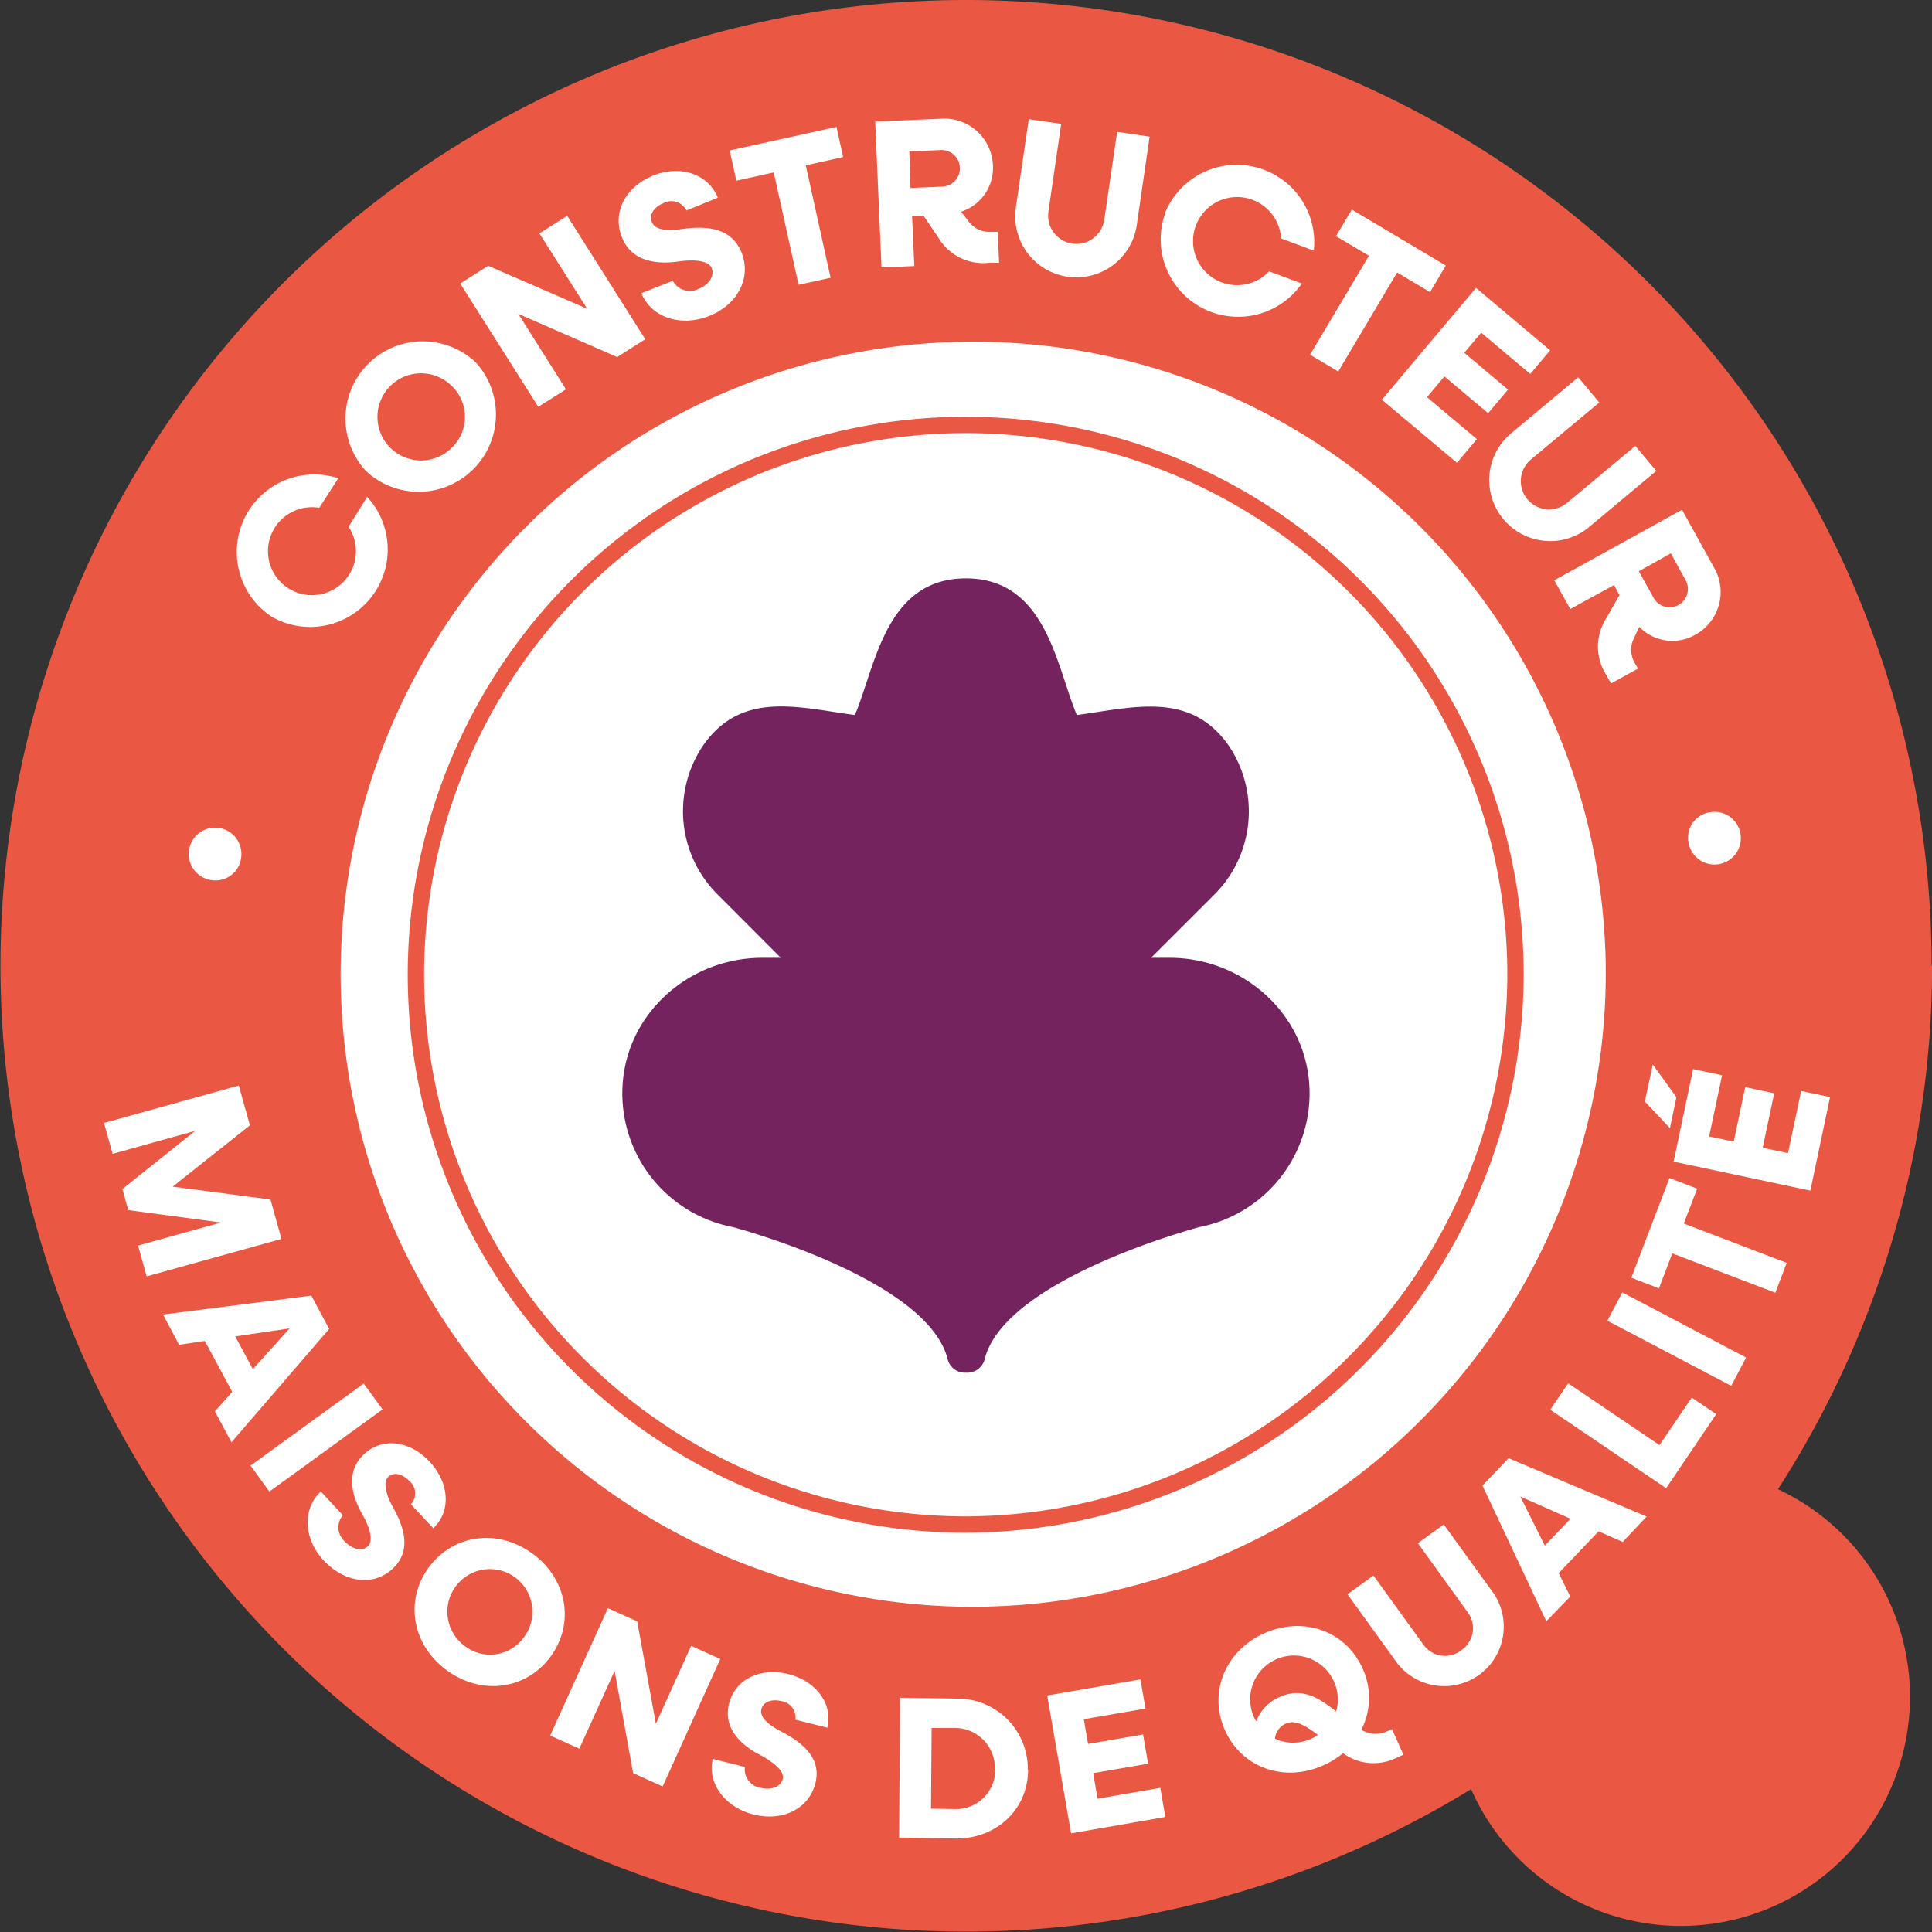 <svg xmlns="http://www.w3.org/2000/svg" xmlns:xlink="http://www.w3.org/1999/xlink" viewBox="0 0 242.05 242.05"><rect x="0" y="0" width="242.05" height="242.05" fill="#333333" stroke="none"/><defs><style>.cls-1,.cls-5{fill:none;}.cls-2{clip-path:url(#clip-path);}.cls-3{fill:#ea5843;}.cls-4{fill:#fff;}.cls-5{stroke:#ea5843;stroke-miterlimit:10;stroke-width:2.05px;}.cls-6{fill:#75235e;}</style><clipPath id="clip-path" transform="translate(0 0)"><rect class="cls-1" width="242.05" height="242.06"/></clipPath></defs><g id="Calque_2" data-name="Calque 2"><g id="Calque_1-2" data-name="Calque 1"><g class="cls-2"><path class="cls-3" d="M242.06,121A121,121,0,1,1,121,0a121,121,0,0,1,121,121" transform="translate(0 0)"/><path class="cls-3" d="M239.29,212.58a28.71,28.71,0,1,1-28.71-28.71,28.7,28.7,0,0,1,28.71,28.71" transform="translate(0 0)"/><path class="cls-4" d="M121.94,201.31h0a79.25,79.25,0,1,1,79.24-79.25,79.48,79.48,0,0,1-79.24,79.25" transform="translate(0 0)"/><path class="cls-5" d="M121,191h0a68.88,68.88,0,1,1,68.87-68.87A69.08,69.08,0,0,1,121,191Z" transform="translate(0 0)"/><path class="cls-6" d="M164,135.41c-.83-8.84-8.58-15.41-17.44-15.41h-2.35l7.85-7.84A14.74,14.74,0,0,0,154,93.5c-4.84-7-12-4.86-19.09-3.92l0,0c-2.58-6.13-3.83-17.12-13.9-17.12h0c-10.07,0-11.32,11-13.9,17.12l0,0c-7.11-.94-14.26-3.13-19.09,3.92A14.72,14.72,0,0,0,90,112.16L97.82,120H95.48c-8.87,0-16.62,6.57-17.44,15.41A17.06,17.06,0,0,0,91.8,153.73h0s24.48,6.45,26.94,16.61a2.24,2.24,0,0,0,2.21,1.64h.2a2.24,2.24,0,0,0,2.2-1.64c2.47-10.16,26.94-16.61,26.94-16.61h0A17.08,17.08,0,0,0,164,135.41" transform="translate(0 0)"/><path class="cls-4" d="M26.47,110.26a3.3,3.3,0,1,1,3.74-2.79,3.23,3.23,0,0,1-3.74,2.79" transform="translate(0 0)"/><path class="cls-4" d="M34,77.24a9.71,9.71,0,0,1,8.38-17.32L40,63.62A5.51,5.51,0,1,0,43.67,66L46,62.25A9.71,9.71,0,0,1,34,77.24" transform="translate(0 0)"/><path class="cls-4" d="M56.59,48.35a5.46,5.46,0,1,0,0,7.76,5.36,5.36,0,0,0,0-7.76M45.84,59A9.68,9.68,0,0,1,59.58,45.38,9.68,9.68,0,0,1,45.84,59" transform="translate(0 0)"/></g><polygon class="cls-4" points="71.06 27.04 80.84 42.5 77.32 44.73 64.93 39.32 70.91 48.78 67.44 50.97 57.66 35.52 61.16 33.3 73.57 38.69 67.58 29.24 71.06 27.04"/><g class="cls-2"><path class="cls-4" d="M80.37,36.73l3.92-1.55a2.42,2.42,0,0,0,3.25,1c1.29-.5,2-1.62,1.63-2.58s-2.21-1.12-4.12-.85c-2.83.42-6,0-7.17-3.11S78.4,23.4,81.82,22s6.94-.18,8.11,2.77L86,26.37a2.11,2.11,0,0,0-2.9-.91c-1.13.45-1.8,1.43-1.44,2.34.43,1.08,2,1.15,3.89.88,3-.41,6.12-.17,7.37,3s-.55,6.52-4.1,7.92-7.26.15-8.47-2.88" transform="translate(0 0)"/></g><polygon class="cls-4" points="105.63 19.68 100.95 20.71 104.06 34.8 100.05 35.68 96.94 21.6 92.25 22.64 91.42 18.85 104.8 15.9 105.63 19.68"/><g class="cls-2"><path class="cls-4" d="M114.07,23.55l4-.17a2.29,2.29,0,0,0-.2-4.58l-3.95.17ZM125,29.05l.17,3.87-1.22,0a6.54,6.54,0,0,1-6.37-3.12l-1.88-2.78-1.43.06.28,6.25-4.11.18-.79-18.28,8.13-.35a6.1,6.1,0,0,1,6.62,5.84,5.75,5.75,0,0,1-4,5.8l1,1.28a3.23,3.23,0,0,0,2.81,1.24Z" transform="translate(0 0)"/><path class="cls-4" d="M127.27,26l1.62-11.07,4.06.59-1.6,11a3.52,3.52,0,1,0,7,1l1.61-11,4.07.6-1.61,11.07A7.64,7.64,0,0,1,127.27,26" transform="translate(0 0)"/><path class="cls-4" d="M145.92,26.78A9.71,9.71,0,0,1,164.6,31.4l-4.1-1.53A5.52,5.52,0,1,0,159,34l4.1,1.52a9.71,9.71,0,0,1-17.16-8.69" transform="translate(0 0)"/></g><polygon class="cls-4" points="179.16 36.6 175.04 34.14 167.66 46.54 164.13 44.44 171.51 32.04 167.38 29.59 169.36 26.26 181.14 33.27 179.16 36.6"/><polygon class="cls-4" points="185.03 55.02 182.53 57.98 173.13 50.08 184.92 36.07 194.21 43.89 191.72 46.85 185.57 41.68 183.45 44.2 188.93 48.81 186.44 51.77 180.96 47.16 178.78 49.76 185.03 55.02"/><g class="cls-2"><path class="cls-4" d="M189.14,54.44l8.59-7.17,2.63,3.16-8.55,7.13A3.53,3.53,0,1,0,196.33,63l8.55-7.13L207.51,59l-8.59,7.17a7.64,7.64,0,0,1-9.78-11.73" transform="translate(0 0)"/><path class="cls-4" d="M205.32,71.57,207.23,75a2.29,2.29,0,0,0,4-2.22l-1.9-3.46Zm-.1,12.19-3.39,1.87-.59-1.07a6.58,6.58,0,0,1,0-7.1l1.66-2.91-.69-1.25-5.48,3-2-3.6,16-8.84L214.68,71a6.1,6.1,0,0,1-2.3,8.53,5.75,5.75,0,0,1-7-1l-.7,1.48a3.26,3.26,0,0,0,.14,3.07Z" transform="translate(0 0)"/><path class="cls-4" d="M214.24,101.76a3.3,3.3,0,1,1-2.69,3.81,3.22,3.22,0,0,1,2.69-3.81" transform="translate(0 0)"/></g><polygon class="cls-4" points="35.26 155.22 18.37 159.91 17.3 156.05 27.7 153.16 16.07 151.61 15.33 148.97 24.46 141.68 14.11 144.56 13.03 140.69 29.92 136 31.31 140.99 21.63 148.67 33.89 150.28 35.26 155.22"/><path class="cls-4" d="M31.68,171.54l4.6-5.11-6.81,1Zm-2.58,2.85L25.66,168l-3.23.48-2-3.79L39,162.32l2.24,4.17L29,180.7l-2.08-3.88Z" transform="translate(0 0)"/><polygon class="cls-4" points="45.57 173.34 47.93 176.58 33.75 186.87 31.39 183.62 45.57 173.34"/><g class="cls-2"><path class="cls-4" d="M40.16,186.83l2.79,3a2.36,2.36,0,0,0,.25,3.29c.92,1,2.18,1.27,2.9.6s.22-2.39-.71-4c-1.38-2.42-2.09-5.4.24-7.55s5.79-1.66,8.24,1,2.65,6.22.41,8.29l-2.8-3a2,2,0,0,0-.22-2.93c-.81-.87-1.92-1.15-2.61-.51s-.3,2.25.59,3.82c1.43,2.56,2.34,5.48-.06,7.71s-6,1.72-8.58-1-2.73-6.53-.44-8.65" transform="translate(0 0)"/><path class="cls-4" d="M65.63,205.13a5.33,5.33,0,1,0-7.41,1.08,5.19,5.19,0,0,0,7.41-1.08m-11.88-8.79c3.06-4.14,8.65-4.87,13-1.67s5.27,8.76,2.21,12.9-8.64,4.88-13,1.68-5.28-8.76-2.22-12.91" transform="translate(0 0)"/></g><polygon class="cls-4" points="90.24 207.85 83.02 223.82 79.32 222.14 77 209.33 72.58 219.09 68.93 217.44 76.16 201.48 79.83 203.14 82.17 215.96 86.59 206.2 90.24 207.85"/><g class="cls-2"><path class="cls-4" d="M89.32,220.37l4,1a2.35,2.35,0,0,0,2,2.62c1.3.32,2.51-.14,2.75-1.1s-1.12-2.11-2.8-3c-2.48-1.28-4.7-3.37-3.93-6.45s3.94-4.57,7.43-3.7,5.61,3.76,4.88,6.71l-4-1a2.06,2.06,0,0,0-1.79-2.33c-1.16-.29-2.24.09-2.47,1-.27,1.08,1,2.05,2.59,2.87,2.59,1.35,5,3.3,4.16,6.48s-4.12,4.76-7.73,3.86-5.86-4-5.1-7" transform="translate(0 0)"/><path class="cls-4" d="M124.64,221.63a5,5,0,0,0-5-5.14l-2.92,0-.08,10.11,2.92.05a4.92,4.92,0,0,0,5.13-5m4.11.07c0,5-4,8.7-9.16,8.62l-7-.12.13-17.52,7,.11a8.81,8.81,0,0,1,9,8.91" transform="translate(0 0)"/></g><polygon class="cls-4" points="145.37 223.99 146 227.64 134.19 229.69 131.2 212.42 142.88 210.4 143.51 214.06 135.78 215.39 136.32 218.49 143.21 217.3 143.84 220.96 136.96 222.15 137.51 225.35 145.37 223.99"/><g class="cls-2"><path class="cls-4" d="M165.07,217.33c-1.47-1.12-2.8-1.94-4-1.38a2.33,2.33,0,0,0-1.34,1.88,5.4,5.4,0,0,0,4.55,0,4.52,4.52,0,0,0,.84-.46m-8-2.23a4.2,4.2,0,0,0,.26.52,5.41,5.41,0,0,1,2.94-3.05c2.89-1.29,5,.18,7.08,1.81a5.4,5.4,0,0,0-.29-3.77,5.48,5.48,0,0,0-10,4.49m17.29,1.5,1.43,3.2-1.16.52a6.48,6.48,0,0,1-6.41-.71,10.56,10.56,0,0,1-2.47,1.52c-4.91,2.2-10.22.3-12.32-4.4s0-9.94,4.92-12.14,10.22-.3,12.32,4.4a8.78,8.78,0,0,1-.16,7.69,3.54,3.54,0,0,0,3.26.18Z" transform="translate(0 0)"/><path class="cls-4" d="M175.1,208.43l-6.28-8.69,3.25-2.35,6.25,8.64a3.3,3.3,0,0,0,4.76.72,3.34,3.34,0,0,0,.8-4.76l-6.24-8.65,3.24-2.35,6.28,8.68a7.46,7.46,0,0,1-12.06,8.76" transform="translate(0 0)"/></g><path class="cls-4" d="M196.76,190.28l-6.29-2.79,3.07,6.15Zm3.52,1.57-5,5.24,1.45,2.93-3,3.1-8-17,3.27-3.43L206.3,190l-3,3.18Z" transform="translate(0 0)"/><polygon class="cls-4" points="211.95 175.1 215.02 177.17 208.74 186.45 194.22 176.62 196.47 173.31 207.91 181.05 211.95 175.1"/><rect class="cls-4" x="208.06" y="158.99" width="4.01" height="17.53" transform="translate(-36.18 275.61) rotate(-62.26)"/><polygon class="cls-4" points="212.63 148.92 210.95 153.29 223.85 158.22 222.42 161.96 209.51 157.03 207.84 161.41 204.38 160.08 209.16 147.59 212.63 148.92"/><path class="cls-4" d="M225.66,136.68l3.62.77-2.47,11.72-17.13-3.64,2.44-11.59,3.63.77-1.62,7.67,3.08.65,1.44-6.83,3.63.77-1.44,6.83,3.17.67Zm-15.63.78-.81,3.88L206.07,138l1-4.63Z" transform="translate(0 0)"/></g></g></svg>